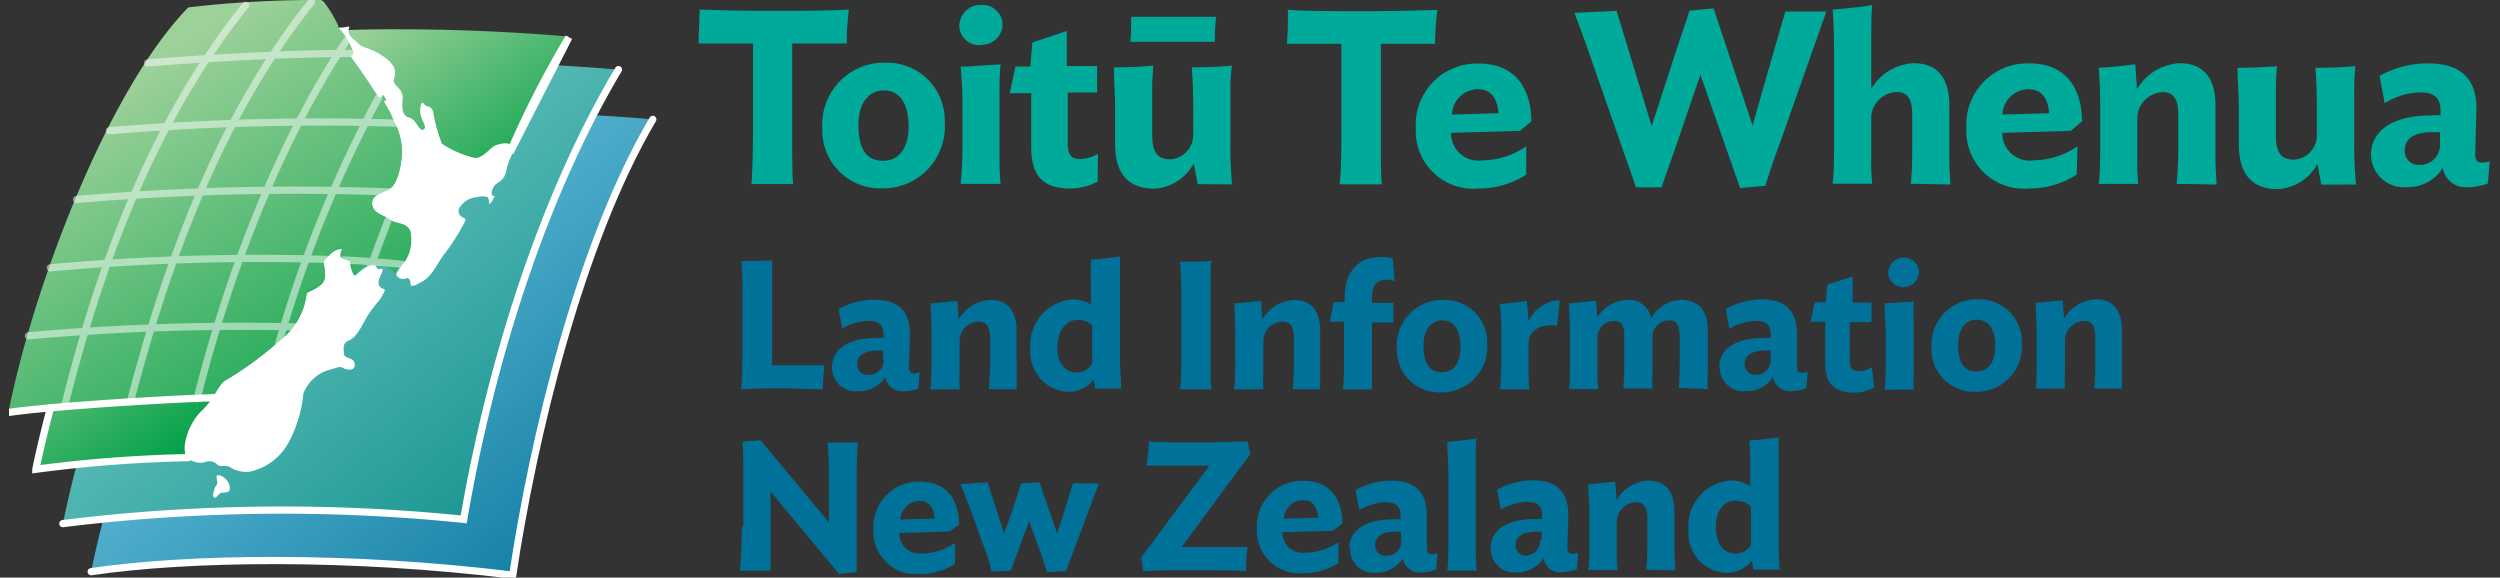 <?xml version="1.0" encoding="UTF-8"?>
<svg xmlns="http://www.w3.org/2000/svg" width="277" height="64" fill="none">
  <rect width="100%" height="100%" fill="#333333" stroke="none"/>
  <g clip-path="url(#a)">
    <path d="M93.726 4.815H87.78v11.691c0 1.022 0 3.155.11 3.885h-4.633c.128-1.295.182-4.797.182-6.566v-9.01h-6.036c0-1.076.109-2.499.109-3.757a223.3 223.3 0 0 0 8.19.146c3.082 0 5.744 0 8.353-.146a32.21 32.21 0 0 0-.238 3.757h-.09Zm4.213 5.198c1.532 0 2.718 1.15 2.736 3.995 0 2.389-1.058 3.811-2.827 3.811s-2.736-1.203-2.736-4.012c0-2.335 1.113-3.794 2.846-3.794h-.019Zm-.237 10.852a6.823 6.823 0 0 0 6.968-7.295 2.252 2.252 0 0 0 0-.493 6.364 6.364 0 0 0-4.148-5.735 6.368 6.368 0 0 0-2.455-.393 6.84 6.84 0 0 0-6.949 7.296v.437a6.402 6.402 0 0 0 6.584 6.183Zm13.169-.492a25.667 25.667 0 0 1-.128-2.645V10.05c-.009-.969.033-1.937.128-2.9-.821 0-3.429.237-4.432.237.149 1.54.216 3.086.2 4.633v3.884a40.41 40.41 0 0 1-.2 4.469h4.432Zm-2.08-15.412a2.297 2.297 0 0 0 2.299-2.28 2.223 2.223 0 0 0-2.353-2.134h-.11a2.333 2.333 0 0 0-2.334 2.317v.09a2.203 2.203 0 0 0 1.513 1.94c.276.09.568.126.858.103l.127-.036Zm12.859 12.074a3.81 3.81 0 0 1-1.933.584c-.876 0-1.405-.31-1.405-1.678v-5.69h3.247V7.313h-3.356V3.429l-3.812 1.277-.237 2.663h-1.642l-.638 2.954h2.389v6.055c0 3.32 1.55 4.506 4.304 4.506a6.346 6.346 0 0 0 3.046-.767l.037-3.082Zm12.949-12.402a26.74 26.74 0 0 1 .146-2.773h-9.411c0 .84 0 2.098-.091 2.773h9.356Zm1.915 15.794a42.24 42.24 0 0 1-.182-4.54v-5.582a20.986 20.986 0 0 1 .164-3.028c-1.295.11-2.918.183-4.45.183.109 1.258.164 2.954.164 4.505v3.155a2.72 2.72 0 0 1-2.535 2.535c-1.514 0-2.006-.875-2.006-2.717v-4.633c-.022-1.01.021-2.022.127-3.028-1.276.11-2.845.183-4.377.183 0 1.258.128 2.954.128 4.505v3.976c0 3.246 1.441 4.96 4.304 4.96a5.286 5.286 0 0 0 4.414-2.79l.438 2.298 3.811.018Zm22.489-15.575c.012-1.257.098-2.511.255-3.758a235.32 235.32 0 0 1-8.371.146c-3.083 0-5.6 0-8.19-.146 0 1.259 0 2.681-.109 3.758h6.037v9.01c0 1.823 0 5.27-.201 6.565h4.688c-.11-.729-.11-2.863-.11-3.884V4.852h6.001Zm1.879 7.842a2.898 2.898 0 0 1 2.827-2.809c1.495 0 2.17.949 2.334 2.663l-5.161.146Zm8.791.766c0-3.556-1.715-6.42-5.819-6.42a6.785 6.785 0 0 0-6.985 7.168 6.388 6.388 0 0 0 4.286 6.353c.866.3 1.787.41 2.699.323a9.736 9.736 0 0 0 5.253-1.533v-3.137a8.626 8.626 0 0 1-4.87 1.55 3.023 3.023 0 0 1-3.206-1.77 3.025 3.025 0 0 1-.259-1.275l7.606-.22 1.295-1.039Zm32.684-12.183h-4.542l-1.295 4.468-2.334 8.153L189.863.93l-2.663.256c-.328 1.057-1.149 3.392-1.495 4.486l-2.7 8.299-3.885-12.767-4.687.219c.657 1.641 1.423 3.83 1.988 5.471l4.852 13.862h2.827c.601-1.824 1.203-3.356 1.714-4.906l2.59-7.57 4.395 12.549 2.809-.237c.474-1.587.967-3.028 1.824-5.344l4.925-13.971Zm13.733 19.169c0-.712-.109-1.824-.109-2.809v-6c0-2.882-1.24-4.633-3.94-4.633a5.777 5.777 0 0 0-4.705 2.845V4.213c0-.492 0-2.918.109-3.648-.821.165-3.429.438-4.395.493.109 1.185.164 2.809.164 4.377v10.378c0 1.605 0 3.374-.164 4.542h4.395a20.726 20.726 0 0 1-.109-2.718v-4.724a2.914 2.914 0 0 1 2.827-2.717c1.313 0 1.714.93 1.714 2.498v3.028c0 1.569 0 3.465-.182 4.633l4.395.09Zm5.782-7.752a2.918 2.918 0 0 1 2.845-2.809c1.496 0 2.171.949 2.335 2.663l-5.18.146Zm8.809.748c0-3.556-1.696-6.42-5.836-6.42a6.782 6.782 0 0 0-6.967 7.186 6.38 6.38 0 0 0 6.967 6.676 9.741 9.741 0 0 0 5.253-1.533l.091-3.137a8.81 8.81 0 0 1-4.87 1.55 3.03 3.03 0 0 1-3.465-3.045l7.587-.22 1.24-1.057Zm14.902 7.004c0-.712-.11-1.824-.11-2.809v-6c0-2.882-1.258-4.633-3.958-4.633a5.856 5.856 0 0 0-4.742 2.881l-.182-2.754c-.821.092-3.101.365-4.049.365.109 1.167.164 2.9.164 4.487v3.757c0 1.569 0 3.466-.164 4.633h4.377a22.137 22.137 0 0 1-.109-2.809v-4.633a2.935 2.935 0 0 1 2.845-2.717c1.295 0 1.696.93 1.696 2.498v3.028c.02 1.546-.04 3.093-.182 4.633l4.414.073Zm15.466 0a41.657 41.657 0 0 1-.201-4.523V10.34c-.012-1.004.031-2.009.128-3.009-1.277.11-2.9.182-4.432.182.11 1.259.164 2.955.164 4.506v3.136a2.696 2.696 0 0 1-2.535 2.536c-1.514 0-2.006-.876-2.006-2.736v-4.614a27.74 27.74 0 0 1 .127-3.01 53.58 53.58 0 0 1-4.377.182c0 1.259.146 2.955.146 4.506v3.976c0 3.246 1.441 4.96 4.286 4.96a5.288 5.288 0 0 0 4.414-2.79l.438 2.298 3.848-.018Zm9.302-4.505a2.206 2.206 0 0 1-2.243 2.334h-.238a1.53 1.53 0 0 1-1.422-1.623c0-1.149.857-2.006 3.027-2.006h.876v1.295Zm-7.642 1.149a3.657 3.657 0 0 0 1.182 2.703 3.644 3.644 0 0 0 2.794.945 4.616 4.616 0 0 0 3.976-2.116 2.556 2.556 0 0 0 2.79 2.116c.756 0 1.505-.142 2.207-.42l.201-2.462c-.26.108-.539.164-.821.164-.565 0-.784-.237-.784-1.003l.128-4.779c.091-3.392-1.605-5.216-5.363-5.216a10.944 10.944 0 0 0-5.362 1.386l.566 3.028a7.805 7.805 0 0 1 3.957-1.204c1.66 0 2.28.73 2.226 2.17v.384a6.624 6.624 0 0 0-1.004 0c-4.468 0-6.693 1.823-6.693 4.359" fill="#00AA9B"></path>
    <path d="M91.136 43.135c-1.295 0-2.845-.11-4.414-.11-1.568 0-3.228 0-4.596.11.11-.967.146-3.648.146-4.943v-4.414c0-1.313 0-3.903-.146-4.851.784 0 2.772 0 3.43-.11v11.654H91.354c-.11.909-.17 1.822-.182 2.737l-.037-.073Zm6.785-3.338v.11a1.624 1.624 0 0 1-1.641 1.623h-.256a1.131 1.131 0 0 1-1.04-1.186c0-.857.639-1.495 2.208-1.495h.656v.912l.073.036Zm-5.727.857a2.607 2.607 0 0 0 2.936 2.681 3.43 3.43 0 0 0 2.974-1.568 1.822 1.822 0 0 0 2.06 1.569 4.776 4.776 0 0 0 1.605-.274l.128-1.824a2.08 2.08 0 0 1-.602.128c-.419 0-.583-.183-.583-.748l.109-3.52c0-2.554-1.186-3.885-3.958-3.885a8.044 8.044 0 0 0-3.94 1.04l.402 2.17a6.055 6.055 0 0 1 2.918-.876c1.222 0 1.678.548 1.642 1.606v.291a3.65 3.65 0 0 0-.748 0c-3.283 0-4.943 1.313-4.943 3.247v-.037Zm20.446 2.48V36.66c0-2.134-.93-3.429-2.918-3.429a4.338 4.338 0 0 0-3.502 2.152l-.146-2.024c-.602 0-2.28.255-2.991.255.091.876.127 2.152.127 3.32v2.772c0 1.167 0 2.553-.127 3.429h3.246c-.04-.693-.04-1.387 0-2.08v-3.41a2.131 2.131 0 0 1 2.079-2.006c.985 0 1.295.674 1.295 1.824v2.225a30.67 30.67 0 0 1-.146 3.429l3.083.018Zm4.523-4.705c0-1.623.821-2.973 2.207-2.973a2.185 2.185 0 0 1 1.641.602v4.232a1.972 1.972 0 0 1-1.696.985c-1.204 0-2.17-.913-2.17-2.846h.018Zm3.867-4.596a3.795 3.795 0 0 0-2.08-.657 5.036 5.036 0 0 0-4.778 5.472 4.374 4.374 0 0 0 4.249 4.76 3.453 3.453 0 0 0 2.773-1.367l.146 1.02h2.881c0-.93-.127-2.188-.127-3.337V28.416c-.602.128-2.517.31-3.229.365V33.833h.165Zm13.186 9.302a28.932 28.932 0 0 1-.091-2.9v-8.372c0-.784 0-2.389.091-2.973-.675.11-2.681.11-3.465.11.109.948.146 3.538.146 4.833v4.45c0 1.313 0 3.885-.146 4.852h3.465Zm12.056 0V36.66c0-2.134-.912-3.429-2.9-3.429a4.341 4.341 0 0 0-3.502 2.152l-.146-2.024c-.601 0-2.279.255-2.991.255.091.876.128 2.152.128 3.32v2.772c0 1.167 0 2.553-.128 3.429h3.247a19.487 19.487 0 0 1 0-2.08v-3.41a2.17 2.17 0 0 1 2.097-2.006c1.003 0 1.295.674 1.295 1.824v2.225c0 1.149 0 2.28-.146 3.429l3.046.018Zm8.043-14.5a4.95 4.95 0 0 0-1.258-.164c-2.663 0-4.067 1.714-4.067 4.487v.51h-1.204l-.456 2.17h1.587v4.232c0 1.094 0 2.189-.128 3.283h3.228V35.73h2.371v-2.17h-2.371v-.657c0-1.259.511-1.915 1.605-1.915.31.002.617.052.912.146l-.219-2.499Zm5.472 6.858c1.149 0 2.025.839 2.043 2.936 0 1.824-.784 2.809-2.079 2.809-1.295 0-2.025-.876-2.025-2.955 0-1.732.821-2.79 2.098-2.79h-.037Zm-.146 7.988a5.05 5.05 0 0 0 4.844-3.311 5.041 5.041 0 0 0 .3-2.05v-.347a4.717 4.717 0 0 0-3.069-4.252 4.708 4.708 0 0 0-1.819-.29 5.056 5.056 0 0 0-3.742 1.567 5.045 5.045 0 0 0-1.384 3.814v.31c.019.62.16 1.23.416 1.794a4.694 4.694 0 0 0 2.636 2.469 4.711 4.711 0 0 0 1.818.296Zm13.169-10.213a3.943 3.943 0 0 0-3.447 2.334l-.183-2.261a33.02 33.02 0 0 1-3.009.346c.127 1.004.182 2.016.164 3.028v2.99a32.435 32.435 0 0 1-.128 3.43h3.247c-.08-.69-.111-1.385-.091-2.08v-2.972c0-1.697 1.641-2.207 3.173-2.007l.274-2.808Zm16.415 9.849a18.03 18.03 0 0 1 0-2.08v-4.395c0-2.116-.931-3.41-2.937-3.41a3.972 3.972 0 0 0-3.338 2.005 2.515 2.515 0 0 0-2.717-2.006 4.05 4.05 0 0 0-3.247 1.933l-.146-1.823c-.601 0-2.298.255-2.991.255 0 .875.11 2.152.11 3.32v2.772c0 1.167 0 2.553-.11 3.429h3.247c-.08-.69-.111-1.385-.091-2.08V37.39a1.824 1.824 0 0 1 1.823-1.824c.949 0 1.149.674 1.149 1.824v2.225c0 1.149.001 2.28-.127 3.429h3.246a20.028 20.028 0 0 1 0-2.08v-3.647a1.823 1.823 0 0 1 1.824-1.824c.949 0 1.186.675 1.186 1.824v2.225c0 1.167 0 2.553-.11 3.429l3.229.146Zm6.967-3.32v.11a1.621 1.621 0 0 1-1.623 1.623h-.201a1.13 1.13 0 0 1-1.058-1.186c0-.857.638-1.495 2.243-1.495h.639V39.797Zm-5.636.857c-.014.378.055.755.202 1.104a2.607 2.607 0 0 0 2.734 1.578 3.394 3.394 0 0 0 2.955-1.57 1.932 1.932 0 0 0 2.079 1.57 4.946 4.946 0 0 0 1.624-.329l.146-1.824c-.192.077-.396.12-.602.128-.42 0-.584-.182-.584-.748V37.08c0-2.554-1.186-3.904-3.94-3.904a8.151 8.151 0 0 0-3.957 1.076l.401 2.17a6.183 6.183 0 0 1 2.918-.874c1.24 0 1.696.547 1.66 1.605v.291a3.652 3.652 0 0 0-.748 0c-3.301 0-4.943 1.313-4.943 3.247l.055-.037Zm16.853.037c-.433.273-.93.424-1.441.438-.639 0-1.022-.237-1.022-1.24v-4.196h2.408v-2.17h-2.079v-2.9l-2.809.912-.182 1.951h-1.204l-.493 2.17h1.642v4.542c0 2.444 1.149 3.302 3.192 3.302a4.616 4.616 0 0 0 2.243-.566l-.255-2.243Zm4.632 2.48a17.317 17.317 0 0 1 0-1.933v-5.672a21.458 21.458 0 0 1 0-2.153c-.583 0-2.517.183-3.228.183 0 1.13.146 2.28.128 3.41v2.882c0 1.095 0 2.207-.128 3.302l3.228-.019Zm-1.495-11.363h.383a1.695 1.695 0 0 0 1.696-1.696 1.661 1.661 0 0 0-1.733-1.569h.037a1.716 1.716 0 0 0-1.715 1.715 1.62 1.62 0 0 0 .578 1.16 1.607 1.607 0 0 0 1.246.354l-.492.037Zm8.517 3.612c1.113 0 2.007.839 2.007 2.936 0 1.824-.803 2.809-2.098 2.809s-2.006-.875-2.006-2.955c0-1.732.784-2.79 2.097-2.79Zm-.182 7.988a5.03 5.03 0 0 0 4.85-3.308 5.036 5.036 0 0 0 .293-2.054V37.7a4.742 4.742 0 0 0-4.888-4.542 5.03 5.03 0 0 0-4.839 3.326 5.04 5.04 0 0 0-.286 2.055c-.018.108-.018.22 0 .328a4.707 4.707 0 0 0 4.87 4.541Zm16.232-.346v-6.475c0-2.134-.93-3.429-2.918-3.429a4.346 4.346 0 0 0-3.502 2.152l-.146-2.024c-.601 0-2.298.255-2.991.255 0 .876.11 2.152.11 3.32v2.772c0 1.167 0 2.553-.11 3.429h3.247a14.43 14.43 0 0 1 0-2.08v-3.41a2.17 2.17 0 0 1 2.097-2.006c.967 0 1.259.674 1.259 1.824v2.225c0 1.167 0 2.553-.128 3.429l3.082.018ZM82.363 58.31v-4.67c0-1.295 0-3.739-.09-4.705l1.987-.164 7.588 9.119v-3.994c0-1.295 0-3.885-.165-4.852h3.338c0 .584-.11 2.189-.11 2.973v11.381l-1.95.182-7.588-9.119v8.773H81.98c.128-.93.201-3.52.22-4.815l.163-.11Zm17.4-.748a2.192 2.192 0 0 1 2.079-2.061c1.077 0 1.605.656 1.733 1.951l-3.812.11Zm6.493.547c0-2.627-1.258-4.742-4.322-4.742a4.998 4.998 0 0 0-5.144 5.307 4.686 4.686 0 0 0 5.144 4.925 7.294 7.294 0 0 0 3.884-1.113V60.17a6.528 6.528 0 0 1-3.647 1.149 2.224 2.224 0 0 1-2.536-2.262l5.6-.164 1.021-.784Zm2.535 1.86c.44 1.091.8 2.213 1.076 3.356l2.134-.11 2.025-5.47.73 2.005c.51 1.35.948 2.627 1.24 3.648l2.115-.128 3.648-9.72h-2.882c-.145.528-.911 2.936-1.021 3.355l-.729 2.207-1.952-5.672-2.025.11-1.112 3.373-.784 2.207-1.824-5.69c-.329 0-2.7.2-3.028.2.401.876 1.003 2.536 1.441 3.648l.948 2.681Zm29.438-11.053c-1.386 0-2.973.11-5.472.11-2.499 0-3.502 0-5.471-.11 0 .876-.146 1.824-.256 2.663H134.016l-7.588 10.214.256 1.496c1.477-.11 3.647-.11 5.891-.11 1.951 0 4.268 0 5.471.11 0-.967.092-1.824.165-2.681H130.933l7.606-10.305-.31-1.386Zm4.012 8.555a2.19 2.19 0 0 1 2.08-2.061c1.076 0 1.605.656 1.732 1.951l-3.812.11Zm6.493.547c0-2.627-1.258-4.742-4.322-4.742a5.013 5.013 0 0 0-4.838 3.267 5.026 5.026 0 0 0-.306 2.04 4.703 4.703 0 0 0 1.446 3.639 4.708 4.708 0 0 0 3.698 1.286 7.297 7.297 0 0 0 3.885-1.113v-2.316a6.514 6.514 0 0 1-3.648 1.149 2.226 2.226 0 0 1-2.554-2.262l5.6-.164 1.039-.784Zm6.53 1.824v.182a1.599 1.599 0 0 1-1.678 1.55h-.182a1.093 1.093 0 0 1-1.04-1.185c0-.84.62-1.478 2.225-1.478h.638v.894l.037.037Zm-5.672.912a2.603 2.603 0 0 0 1.789 2.585c.358.117.737.156 1.111.114a3.429 3.429 0 0 0 2.936-1.587 1.932 1.932 0 0 0 2.079 1.569 4.944 4.944 0 0 0 1.624-.329l.145-1.824a1.82 1.82 0 0 1-.601.128c-.42 0-.584-.182-.584-.748v-3.52c0-2.535-1.186-3.885-3.958-3.885a8.096 8.096 0 0 0-3.939 1.04l.419 2.225a5.928 5.928 0 0 1 2.918-.875c1.222 0 1.696.547 1.642 1.605v.291a3.452 3.452 0 0 0-.73 0c-3.301 0-4.943 1.295-4.943 3.247l.092-.036Zm14.007 2.462c0-.657-.091-1.332-.091-2.007v-9.958c0-.346 0-2.152.091-2.663-.602.11-2.535.31-3.246.365 0 .875.127 2.08.127 3.228v7.679c0 1.185 0 2.498-.127 3.374l3.246-.018Zm7.022-3.338v.091a1.642 1.642 0 0 1-1.66 1.605h.018a1.11 1.11 0 0 1-1.039-1.185c0-.84.62-1.478 2.225-1.478h.657v.894l-.201.073Zm-5.453.839a2.627 2.627 0 0 0 2.918 2.7 3.429 3.429 0 0 0 2.936-1.587 1.832 1.832 0 0 0 .704 1.213 1.826 1.826 0 0 0 1.357.355 4.848 4.848 0 0 0 1.623-.328l.146-1.824a1.694 1.694 0 0 1-.601.128c-.42 0-.584-.183-.584-.748l.109-3.52c0-2.535-1.203-3.885-3.958-3.885a8.166 8.166 0 0 0-3.957 1.04l.437 2.225a5.876 5.876 0 0 1 2.919-.876c1.222 0 1.678.547 1.641 1.605v.292a3.652 3.652 0 0 0-.748 0c-3.301 0-4.942 1.295-4.942 3.247v-.037Zm20.445 2.48c0-.528-.091-1.367-.091-2.079v-4.432c0-2.134-.912-3.429-2.918-3.429a4.301 4.301 0 0 0-3.484 2.153l-.146-2.025c-.602 0-2.279.255-2.991.255 0 .858.128 2.153.128 3.32v2.772c0 1.167 0 2.554-.128 3.429h3.247c-.08-.69-.111-1.385-.091-2.08v-3.41a2.202 2.202 0 0 1 2.097-2.024c.985 0 1.295.693 1.295 1.824v2.225c0 1.167 0 2.553-.146 3.429l3.228.072Zm6.749-7.696a2.351 2.351 0 0 1 1.641.602v4.25a1.92 1.92 0 0 1-1.696.984c-1.204 0-2.17-.912-2.17-2.845-.073-1.678.729-3.028 2.152-3.028l.073.037Zm1.641-1.605a3.865 3.865 0 0 0-2.134-.657 5.032 5.032 0 0 0-4.778 5.472 4.377 4.377 0 0 0 4.268 4.76 3.537 3.537 0 0 0 2.772-1.368l.127 1.003h2.937c-.091-.912-.128-2.17-.128-3.337V48.46c-.602.109-2.517.291-3.246.364.096 1.074.132 2.151.109 3.229v1.823" fill="#007199"></path>
    <path d="M32.717 13.515c-9.484 9.703-19.37 33.541-22.616 49.828 10.834-1.605 28.726-1.824 46.71.383 2.243-15.028 7.441-36.842 15.521-50.503a227.887 227.887 0 0 0-19.169-.82c-6.831-.04-13.659.331-20.446 1.112Z" fill="url(#b)"></path>
    <path d="M28.905 7.989c-9.484 9.684-18.603 33.741-21.94 50.029a197.652 197.652 0 0 1 44.41-.474c2.937-17.036 8.591-35.457 17.145-49.829a227.467 227.467 0 0 0-19.15-.82c-6.837-.036-13.67.33-20.465 1.094Z" fill="url(#c)"></path>
    <path d="M25.02 4.414c-9.028 9.12-17.947 32.082-21.047 47.585a150.05 150.05 0 0 1 16.907-1.295c-.364-.146 0-1.514 0-1.55a8.718 8.718 0 0 1 3.1-4.287c1.588-1.35.876-2.225 2.098-2.717a39.92 39.92 0 0 0 7.46-4.286c2.918-2.152 3.958-9.612 4.03-9.12.074.493 1.113.238 1.113.694 0 .455.31 1.294.511 1.294.2 0 1.058-2.206 3.046-2.243a5.471 5.471 0 0 1 3.429 1.331l.875-.109.183-.237 1.55-4.231 7.296-8.427c.294-.064.599-.064.893 0a109.664 109.664 0 0 1 6.53-12.767 221.725 221.725 0 0 0-18.567-.802c-6.497-.032-12.99.328-19.443 1.076" fill="url(#d)"></path>
    <path d="M37.46 3.119c.182-.146.328 0 .765-.11.803-.164.329 0 .402.53.073.528.583.802 1.13 1.33.548.53 1.168.33 2.718 1.387 1.55 1.058 1.368 1.824 1.167 2.535-.2.711 1.095.912.967 2.262s.128 1.824.82 2.006c.694.182 1.022 1.569 1.496 1.295.475-.274-.273-1.003-.346-1.824-.073-.82.128-1.404.401-1.003.274.401.876.128 1.022.93.201 1.185.525 2.347.966 3.465a11.124 11.124 0 0 0 3.466 1.533c.893.31 1.823-1.04 2.37-1.295.548-.256 1.533-.475 1.952 0 .42.474-.383 1.331-.656 2.735-.274 1.405-1.131 1.15-1.478 1.952-.346.802 0 .857.11.875.11.019.11 0 0 .165-.106.258-.261.493-.456.693-.146.127 0-.475-.256-.748a2.296 2.296 0 0 0-1.112 0 2.535 2.535 0 0 0-2.043 1.258.766.766 0 0 0 .383.985c.365.164.401.237.274.456a24.452 24.452 0 0 1-2.08 3.356c-.984 1.15-1.44 2.608-2.608 3.283-1.167.675-1.35.602-1.35.2 0-.4-.273-.656-.547-.51a.821.821 0 0 1-.875-.2c-.347-.274 0-.602.602-1.405a4.413 4.413 0 0 0 .802-3.648c-.42-.966-1.532-.711-2.316-1.295-.784-.583-1.824-.638-1.933-1.66-.11-1.02.784-1.148 1.824-1.677 1.04-.53 1.35-2.5 1.495-3.885a7.404 7.404 0 0 0-.912-3.648c-.492-1.313-1.076-1.951-1.076-2.17 0-.22.237 0 .2-.165-.036-.164-.382-.638-.382-.474 0 .164-.292.42-.566 0-.273-.42-2.115-3.228-2.662-3.903-.548-.675 0-.456 0-.857a6.986 6.986 0 0 0-1.24-2.189c-.402-.529-.676-.62-.493-.73l.054.165ZM42 33.304c.26-.35.474-.73.64-1.13 0-.238-.639-.165-.694-.767-.054-.602.438-1.149.438-1.477 0-.328-.2-.11-.328-.11a.31.31 0 0 1-.329-.182c0-.255-.4-.346-1.021-.091-.62.255-1.222.985-1.404.967-.183-.019-.493-.93-.493-1.387 0-.456-1.13-.255-1.094-.784.016-.203.085-.398.2-.565 0 0 .11-.128 0-.164-.875-.128-1.513.802-1.933 1.203-.42.402.602 1.952-.456 2.773-1.058.82-1.495.656-1.568 1.058a7.605 7.605 0 0 1-3.083 5.18 36.754 36.754 0 0 1-5.617 4.158c-1.186.51-1.368 2.097-2.9 3.52-1.532 1.422-2.39 4.359-1.605 5.18a2.06 2.06 0 0 0 2.207.437 1.24 1.24 0 0 1 1.13.365c.183.274.985 0 1.387.274.66.423 1.448.597 2.225.492a6.42 6.42 0 0 0 4.304-3.283 14.082 14.082 0 0 0 1.605-5.362 4.395 4.395 0 0 1 2.608-2.553c1.295-.347 1.405-.511 1.824-.274.42.237 1.35.347 1.259-.456-.092-.803-1.204-.529-1.204-1.167 0-.639-.2-1.095.584-1.441.784-.347 1.313-1.423 1.823-2.353.43-.735.93-1.425 1.496-2.06Z" fill="#fff"></path>
    <path d="M20.862.823C12.327 9.542 4.01 30.59 1 45.345c4.36-.639 13.661-1.295 20.063-1.46H23.653c.565-.893.93-1.659 1.678-1.987a35.349 35.349 0 0 0 5.636-4.159 7.605 7.605 0 0 0 3.01-5.29c0-.437.51-.218 1.55-1.057s0-2.371.456-2.772c.456-.402 1.04-1.295 1.951-1.204v.164c-.123.164-.193.36-.2.566 0 .528 1.094.328 1.094.784s.31 1.368.492 1.386c.183.018.785-.711 1.405-.967l.237-.091h.328c.631.008 1.253.15 1.824.42.262.183.5.397.711.638 0-.237.256-.584.766-1.186a4.105 4.105 0 0 0 .803-3.556c-.06-.158-.154-.301-.274-.42l-.2-.182c-.511-.274-1.204-.274-1.715-.639-.51-.364-1.824-.656-1.951-1.66-.128-1.002.82-1.148 1.824-1.677 1.003-.53 1.35-2.554 1.477-3.958a7.296 7.296 0 0 0-.912-3.648c-.492-1.295-1.076-1.952-1.076-2.17 0-.22.237 0 .2-.183-.036-.182-.383-.638-.383-.474 0 .164-.291.401-.565 0-.274-.401-2.116-3.192-2.663-3.885-.547-.693 0-.474 0-.857a7.133 7.133 0 0 0-1.185-2.207 4.123 4.123 0 0 0-.456-.53s-.11-.127 0-.163a14.464 14.464 0 0 0-1.55-2.608 1.058 1.058 0 0 0-.384-.31c-5.253-.037-10.724.328-14.719.82Z" fill="url(#e)"></path>
    <path d="M24.364 52.674c-.566-.146-.31.346-.292.747.018.402-.2.365-.292.712-.09.346-.237.711-.127.893.109.183.218.183.492-.127s.274-.292.73-.328c.456-.037.638-.128.583-.639a1.642 1.642 0 0 0-1.094-1.258Z" fill="#fff"></path>
    <path d="M10.101 63.343c10.834-1.605 28.726-1.824 46.71.383 2.243-15.028 7.441-36.842 15.521-50.503" stroke="url(#f)" stroke-width=".8" stroke-miterlimit="10" stroke-linecap="round"></path>
    <path d="M6.964 58.018a197.652 197.652 0 0 1 44.412-.474c2.936-17.036 8.59-35.457 17.144-49.829" stroke="url(#g)" stroke-width=".8" stroke-miterlimit="10" stroke-linecap="round"></path>
    <path d="M5.596 45.178c-.602 2.28-1.204 4.76-1.623 6.82a150.05 150.05 0 0 1 16.907-1.294" stroke="url(#h)" stroke-width=".8" stroke-miterlimit="10" stroke-linecap="round"></path>
    <path d="M1.036 45.688c4.36-.638 16.963-1.477 23.31-1.641M63.03 4.14a109.68 109.68 0 0 0-6.53 12.767L63.03 4.14Z" stroke="url(#i)" stroke-width=".8" stroke-miterlimit="10" stroke-linecap="round"></path>
    <g opacity=".5" stroke-width=".8" stroke-miterlimit="10" stroke-linecap="round">
      <path d="M3.152 37.207a263.503 263.503 0 0 1 29.474-.985" stroke="url(#j)"></path>
      <path d="M44.773 29.31a128.71 128.71 0 0 0-6.748-.511" stroke="url(#k)"></path>
      <path d="M5.578 29.674a256.247 256.247 0 0 1 30.678-.93" stroke="url(#l)"></path>
      <path d="M8.478 22.105a283.202 283.202 0 0 1 34.654-.839" stroke="url(#m)"></path>
      <path d="M12.126 14.482a281.297 281.297 0 0 1 31.68-.84" stroke="url(#n)"></path>
      <path d="M16.357 6.967C23.762 6.384 32.535 5.91 39.12 5.91" stroke="url(#o)"></path>
      <path d="M42.986 24.44c-.693 1.824-1.331 3.484-1.933 5.162" stroke="url(#p)"></path>
      <path d="M41.946 10.816a136.794 136.794 0 0 0-11.07 27.267" stroke="url(#q)"></path>
      <path d="M38.408 4.469c-8.919 13.46-14.062 29.62-16.58 39.724" stroke="url(#r)"></path>
      <path d="M34.505.219C22.85 14.664 17.269 33.779 14.442 44.52" stroke="url(#s)"></path>
      <path d="M27.21.584C15.19 15.466 9.79 34.49 7.145 45.032" stroke="url(#t)"></path>
    </g>
  </g>
  <defs>
    <linearGradient id="b" x1="26.188" y1="20.373" x2="68.192" y2="70.42" gradientUnits="userSpaceOnUse">
      <stop stop-color="#73C8E1"></stop>
      <stop offset="1" stop-color="#007199"></stop>
    </linearGradient>
    <linearGradient id="c" x1="22.267" y1="14.409" x2="66.386" y2="67.009" gradientUnits="userSpaceOnUse">
      <stop stop-color="#75CBC7"></stop>
      <stop offset="1" stop-color="#008782"></stop>
    </linearGradient>
    <linearGradient id="d" x1="23.689" y1="14.5" x2="54.549" y2="57.16" gradientUnits="userSpaceOnUse">
      <stop stop-color="#9DD19A"></stop>
      <stop offset=".5" stop-color="#06A24A"></stop>
      <stop offset="1" stop-color="#06A24A"></stop>
    </linearGradient>
    <linearGradient id="e" x1="10.794" y1="10.964" x2="36.895" y2="51.181" gradientUnits="userSpaceOnUse">
      <stop stop-color="#9DD19A"></stop>
      <stop offset="1" stop-color="#06A24A"></stop>
    </linearGradient>
    <linearGradient id="f" x1="10.065" y1="38.539" x2="72.533" y2="38.539" gradientUnits="userSpaceOnUse">
      <stop stop-color="#fff"></stop>
      <stop offset="1" stop-color="#fff"></stop>
    </linearGradient>
    <linearGradient id="g" x1="5802.46" y1="9573.77" x2="7887.98" y2="9573.77" gradientUnits="userSpaceOnUse">
      <stop stop-color="#fff"></stop>
      <stop offset="1" stop-color="#fff"></stop>
    </linearGradient>
    <linearGradient id="h" x1="1565.88" y1="1401.39" x2="1725.15" y2="1401.39" gradientUnits="userSpaceOnUse">
      <stop stop-color="#fff"></stop>
      <stop offset="1" stop-color="#fff"></stop>
    </linearGradient>
    <linearGradient id="i" x1="5636.27" y1="7724.18" x2="7751.49" y2="7724.18" gradientUnits="userSpaceOnUse">
      <stop stop-color="#fff"></stop>
      <stop offset="1" stop-color="#fff"></stop>
    </linearGradient>
    <linearGradient id="j" x1="2713.57" y1="238.392" x2="3197.24" y2="238.392" gradientUnits="userSpaceOnUse">
      <stop stop-color="#fff"></stop>
      <stop offset="1" stop-color="#fff"></stop>
    </linearGradient>
    <linearGradient id="k" x1="787.634" y1="124.833" x2="814.222" y2="124.833" gradientUnits="userSpaceOnUse">
      <stop stop-color="#fff"></stop>
      <stop offset="1" stop-color="#fff"></stop>
    </linearGradient>
    <linearGradient id="l" x1="2867.5" y1="224.725" x2="3390.86" y2="224.725" gradientUnits="userSpaceOnUse">
      <stop stop-color="#fff"></stop>
      <stop offset="1" stop-color="#fff"></stop>
    </linearGradient>
    <linearGradient id="m" x1="3296.77" y1="211.13" x2="3962.47" y2="211.13" gradientUnits="userSpaceOnUse">
      <stop stop-color="#fff"></stop>
      <stop offset="1" stop-color="#fff"></stop>
    </linearGradient>
    <linearGradient id="n" x1="3079.46" y1="186.953" x2="3637.68" y2="186.953" gradientUnits="userSpaceOnUse">
      <stop stop-color="#fff"></stop>
      <stop offset="1" stop-color="#fff"></stop>
    </linearGradient>
    <linearGradient id="o" x1="2276.86" y1="191.721" x2="2561.15" y2="191.721" gradientUnits="userSpaceOnUse">
      <stop stop-color="#fff"></stop>
      <stop offset="1" stop-color="#fff"></stop>
    </linearGradient>
    <linearGradient id="p" x1="258.995" y1="989.347" x2="261.547" y2="989.347" gradientUnits="userSpaceOnUse">
      <stop stop-color="#fff"></stop>
      <stop offset="1" stop-color="#fff"></stop>
    </linearGradient>
    <linearGradient id="q" x1="1217.13" y1="5069.12" x2="1287.1" y2="5069.12" gradientUnits="userSpaceOnUse">
      <stop stop-color="#fff"></stop>
      <stop offset="1" stop-color="#fff"></stop>
    </linearGradient>
    <linearGradient id="r" x1="1716.21" y1="7371.71" x2="1871.06" y2="7371.71" gradientUnits="userSpaceOnUse">
      <stop stop-color="#fff"></stop>
      <stop offset="1" stop-color="#fff"></stop>
    </linearGradient>
    <linearGradient id="s" x1="1984.2" y1="8168.63" x2="2209.3" y2="8168.63" gradientUnits="userSpaceOnUse">
      <stop stop-color="#fff"></stop>
      <stop offset="1" stop-color="#fff"></stop>
    </linearGradient>
    <linearGradient id="t" x1="1895.45" y1="8207.01" x2="2121.75" y2="8207.01" gradientUnits="userSpaceOnUse">
      <stop stop-color="#fff"></stop>
      <stop offset="1" stop-color="#fff"></stop>
    </linearGradient>
    <clipPath id="a">
      <path fill="#fff" transform="translate(1)" d="M0 0h274.968v64H0z"></path>
    </clipPath>
  </defs>
</svg>
